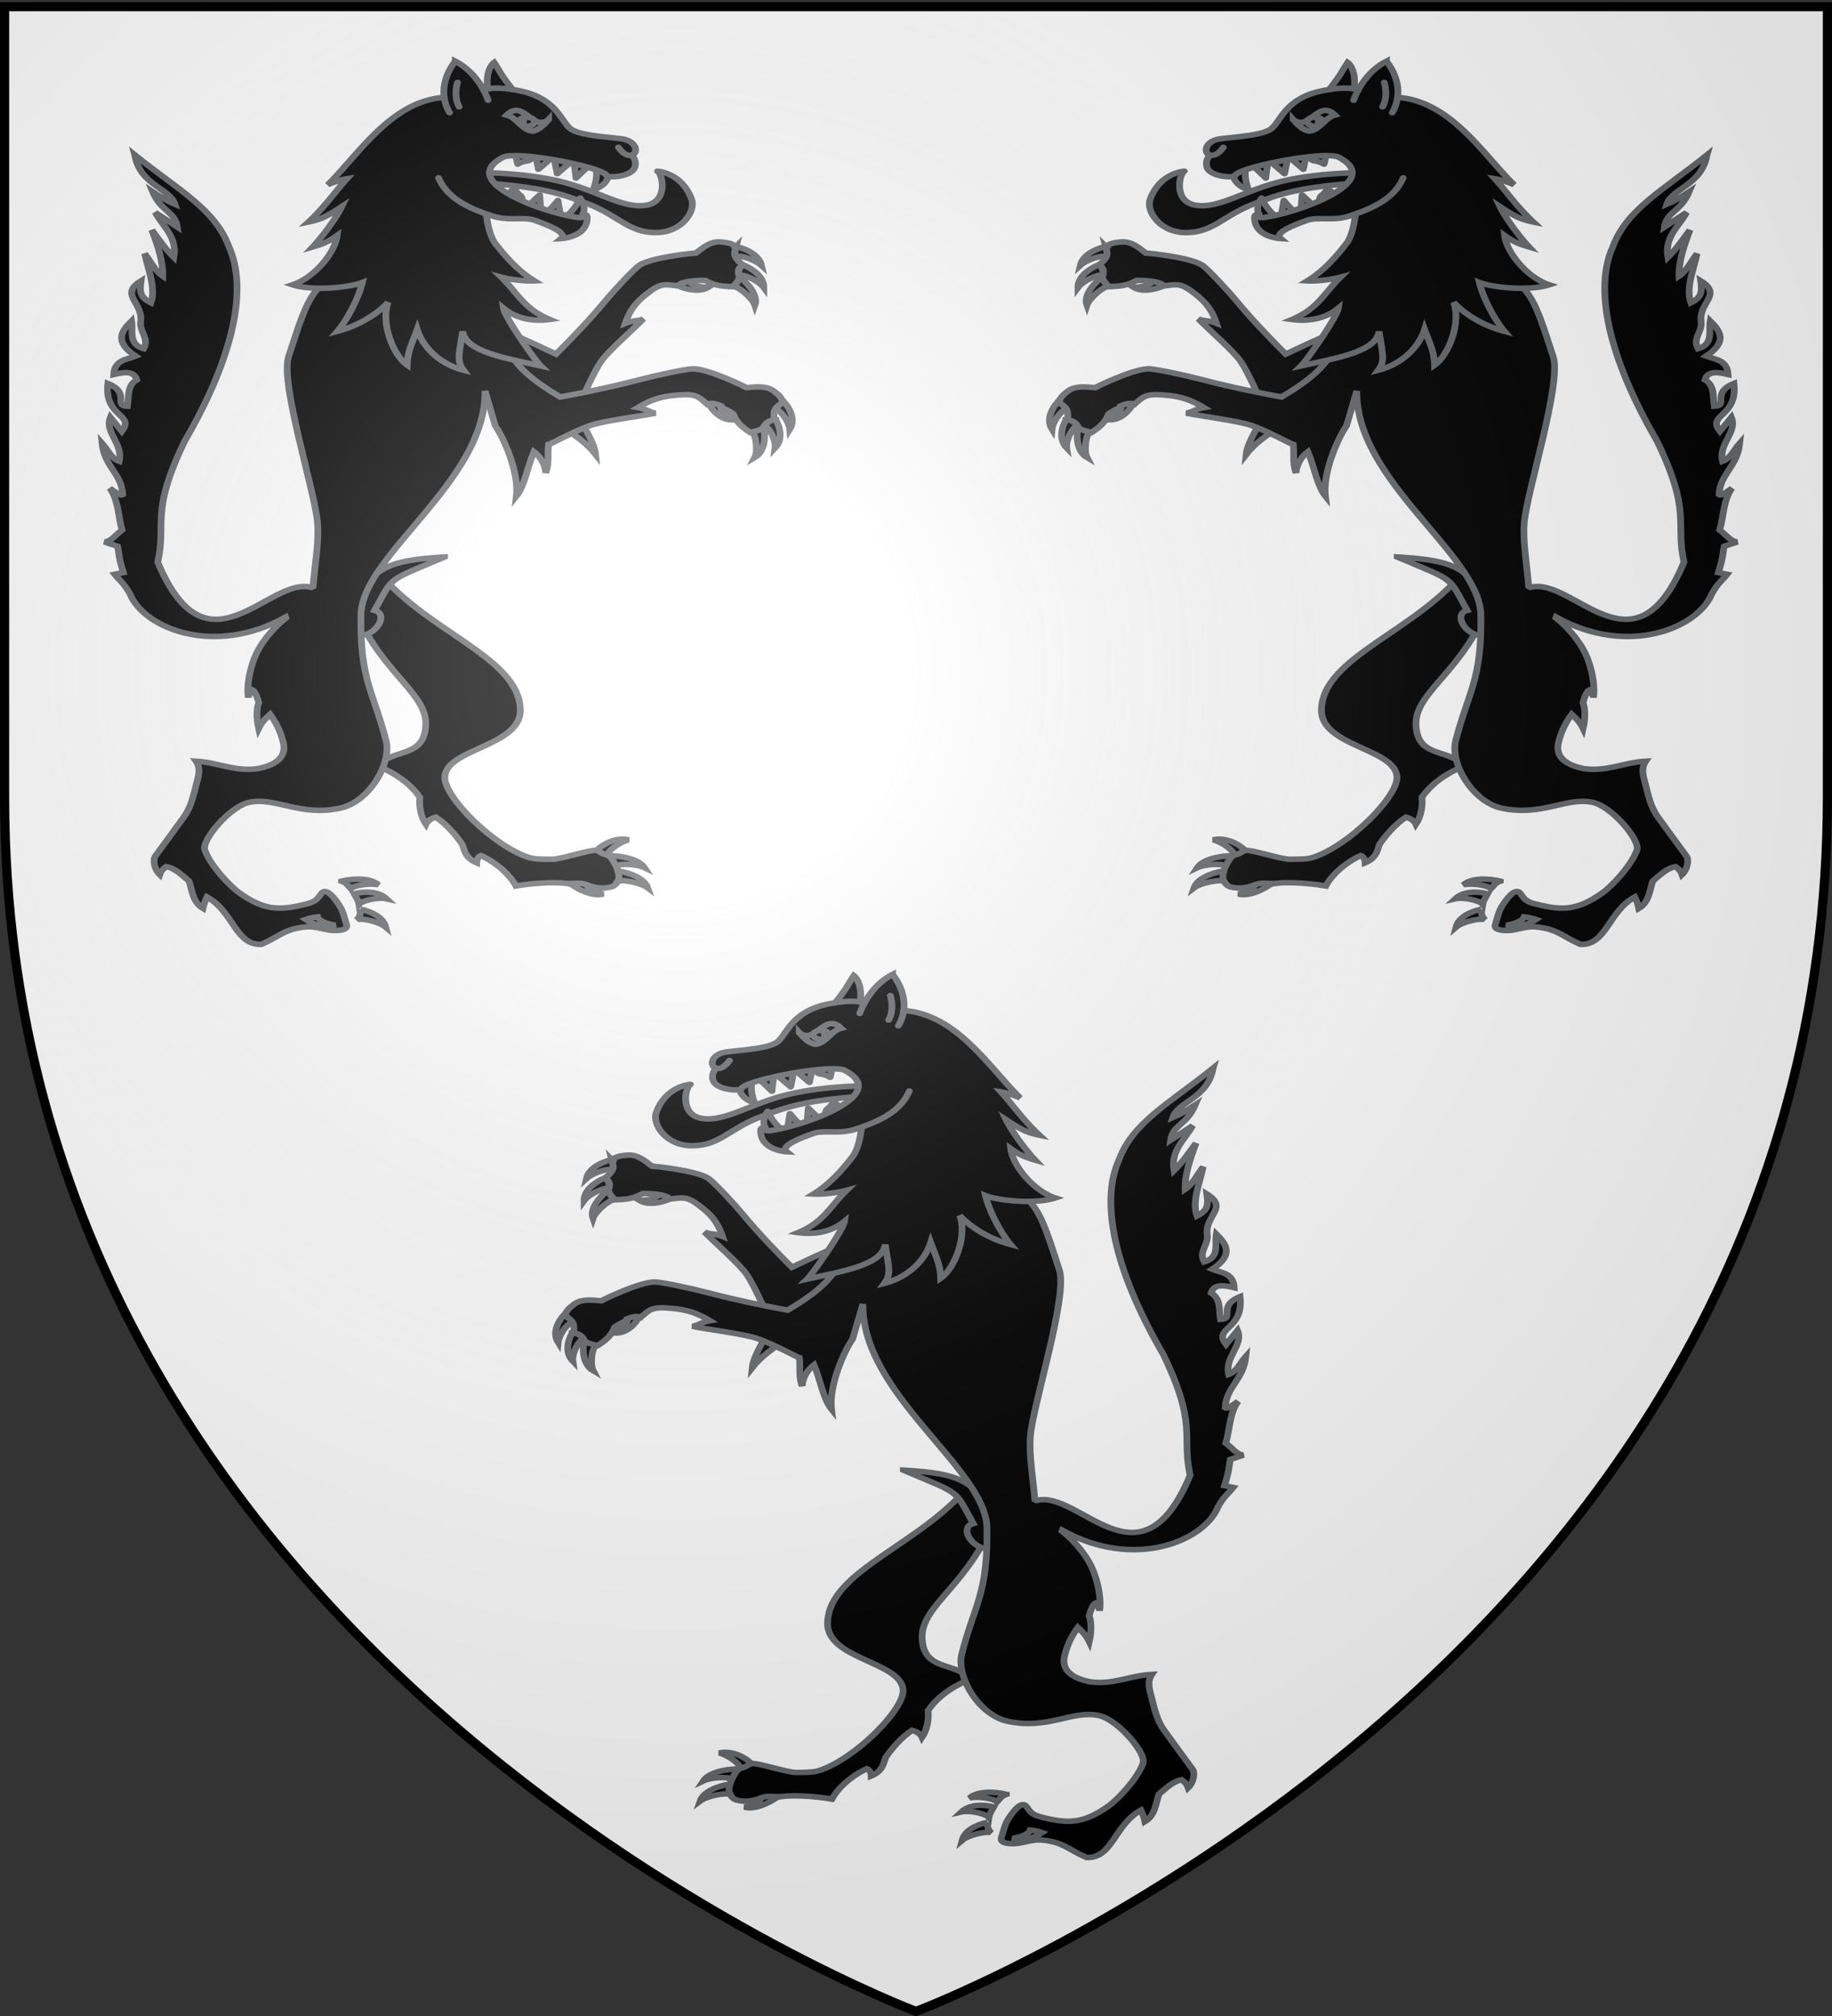 <svg xmlns="http://www.w3.org/2000/svg" xmlns:xlink="http://www.w3.org/1999/xlink" height="660" width="600" version="1.0"><rect width="100%" height="100%" fill="#333333" stroke="none"/><defs><linearGradient id="k"><stop style="stop-color:#fd0000;stop-opacity:1" offset="0"/><stop offset=".5" style="stop-color:#e77275;stop-opacity:.659"/><stop offset="1" style="stop-color:black;stop-opacity:.323"/></linearGradient><linearGradient id="a"><stop style="stop-color:white;stop-opacity:.314" offset="0"/><stop offset=".19" style="stop-color:white;stop-opacity:.251"/><stop style="stop-color:#6b6b6b;stop-opacity:.125" offset=".6"/><stop style="stop-color:black;stop-opacity:.125" offset="1"/></linearGradient><linearGradient id="c"><stop offset="0" style="stop-color:#fd0000;stop-opacity:1"/><stop offset=".5" style="stop-color:#e77275;stop-opacity:.659"/><stop offset="1" style="stop-color:black;stop-opacity:.323"/></linearGradient><linearGradient id="b"><stop offset="0" style="stop-color:white;stop-opacity:.314"/><stop offset=".19" style="stop-color:white;stop-opacity:.251"/><stop offset=".6" style="stop-color:#6b6b6b;stop-opacity:.125"/><stop offset="1" style="stop-color:black;stop-opacity:.125"/></linearGradient><linearGradient id="t"><stop style="stop-color:#fd0000;stop-opacity:1" offset="0"/><stop offset=".5" style="stop-color:#e77275;stop-opacity:.659"/><stop offset="1" style="stop-color:black;stop-opacity:.323"/></linearGradient><linearGradient id="w"><stop offset="0" style="stop-color:#000;stop-opacity:1"/><stop offset="1" style="stop-color:#000;stop-opacity:0"/></linearGradient><linearGradient id="h"><stop style="stop-color:white;stop-opacity:1" offset="0"/><stop style="stop-color:white;stop-opacity:1" offset="1"/></linearGradient><linearGradient id="i"><stop offset="0" style="stop-color:white;stop-opacity:0"/><stop offset="1" style="stop-color:black;stop-opacity:.646"/></linearGradient><linearGradient id="g"><stop offset="0" style="stop-color:white;stop-opacity:.314"/><stop style="stop-color:white;stop-opacity:.251" offset=".19"/><stop offset=".6" style="stop-color:#6b6b6b;stop-opacity:.125"/><stop offset="1" style="stop-color:black;stop-opacity:.125"/></linearGradient><linearGradient id="l"><stop offset="0" style="stop-color:#fff;stop-opacity:1"/><stop offset="1" style="stop-color:#fff;stop-opacity:1"/></linearGradient><linearGradient id="m"><stop offset="0" style="stop-color:#e80000;stop-opacity:.276"/><stop offset="1" style="stop-color:red;stop-opacity:0"/></linearGradient><linearGradient id="v"><stop offset="0" style="stop-color:#000;stop-opacity:1"/><stop offset="1" style="stop-color:#000;stop-opacity:0"/></linearGradient><linearGradient id="j"><stop offset="0" style="stop-color:white;stop-opacity:.314"/><stop style="stop-color:white;stop-opacity:.251" offset=".19"/><stop offset=".6" style="stop-color:#6b6b6b;stop-opacity:.125"/><stop offset="1" style="stop-color:black;stop-opacity:.125"/></linearGradient><linearGradient id="n"><stop style="stop-color:#fd0000;stop-opacity:1" offset="0"/><stop offset=".5" style="stop-color:#e77275;stop-opacity:.659"/><stop offset="1" style="stop-color:black;stop-opacity:.323"/></linearGradient><linearGradient id="q"><stop offset="0" style="stop-color:#fff;stop-opacity:1"/><stop offset="1" style="stop-color:#fff;stop-opacity:1"/></linearGradient><linearGradient id="o"><stop offset="0" style="stop-color:#fd0000;stop-opacity:1"/><stop style="stop-color:#e77275;stop-opacity:.659" offset=".5"/><stop style="stop-color:black;stop-opacity:.323" offset="1"/></linearGradient><linearGradient id="p"><stop offset="0" style="stop-color:white;stop-opacity:.314"/><stop style="stop-color:white;stop-opacity:.251" offset=".19"/><stop offset=".6" style="stop-color:#6b6b6b;stop-opacity:.125"/><stop offset="1" style="stop-color:black;stop-opacity:.125"/></linearGradient><linearGradient id="r"><stop offset="0" style="stop-color:black;stop-opacity:1"/><stop offset="1" style="stop-color:black;stop-opacity:0"/></linearGradient><linearGradient id="s"><stop offset="0" style="stop-color:black;stop-opacity:1"/><stop offset="1" style="stop-color:black;stop-opacity:0"/></linearGradient><linearGradient id="u"><stop offset="0" style="stop-color:white;stop-opacity:.314"/><stop style="stop-color:white;stop-opacity:.251" offset=".19"/><stop offset=".6" style="stop-color:#6b6b6b;stop-opacity:.125"/><stop offset="1" style="stop-color:black;stop-opacity:.125"/></linearGradient><g id="f"><use xlink:href="#e" transform="rotate(72)" width="810" height="540"/><use xlink:href="#e" transform="rotate(144)" width="810" height="540"/></g><g id="e"><path id="d" d="M0 0v1h.5L0 0z" transform="rotate(18 3.157 -.5)"/><use xlink:href="#d" transform="scale(-1 1)" width="810" height="540"/></g><radialGradient xlink:href="#a" id="y" gradientUnits="userSpaceOnUse" gradientTransform="matrix(1.353 0 0 1.349 -77.63 -85.747)" cx="221.445" cy="226.331" fx="221.445" fy="226.331" r="300"/></defs><g style="display:inline"><path style="fill:#fff;fill-opacity:1;fill-rule:evenodd;stroke:none" d="M300 658.5s298.5-112.32 298.5-397.772V2.176H1.5v258.552C1.5 546.18 300 658.5 300 658.5z"/><g style="display:inline"><path style="fill:none;stroke:none" d="M0 0h600v660H0z"/></g><g id="x" style="fill:#000;stroke:#66696c;stroke-width:3.052;stroke-miterlimit:4;stroke-opacity:1;stroke-dasharray:none"><g style="fill:#000;stroke:#66696c;stroke-width:3.052;stroke-miterlimit:4;stroke-opacity:1;stroke-dasharray:none;display:inline"><g style="fill:#000;stroke:#66696c;stroke-width:1.728;stroke-miterlimit:4;stroke-opacity:1;stroke-dasharray:none"><path d="M428.697 12.252c-12.914 19.83-37.644 27.09-38.302 43.856-.453 11.552 18.895 12.461 18.921 21.522.017 6.154-12.82 21.186-21.995 24.597-1.54.616-4.15.473-5.913.473-2.35 0-9.61-3.245-11.441-3.015-1.245.619-1.848 1.064-2.986 1.508-1.625 1.083-2.42 4.095-3.016 5.883-.397 1.193.693 3.512 1.951 3.932 2.312.77 3.934.424 6.09-.384 1.439-.54 3.085.116 4.553-.266 2.857-.745 8.901-.26 13.836.857 2.15-4.62 6.795-8.179 9.165-9.313.825.403 1.064 1.74 1.064 2.277 3.414-1.64 3.266-4.839 3.937-5.939 1.424-2.336 3.752-5.758 6.795-8.104.97.308 2.099 1.084 2.513 2.276 1.323-2.26 1.89-5.68 1.715-8.396 2.288-3.922 6.303-7.486 11.116-9.578-4.033-5.676-12.018-2.62-12.18-13.009-.168-10.685 12.985-16.505 20.078-39.344 1.42-2.917 7.285-4.357-5.901-9.833z" style="fill:#000;fill-opacity:1;fill-rule:evenodd;stroke:#66696c;stroke-width:1.728;stroke-linecap:butt;stroke-linejoin:miter;stroke-miterlimit:4;stroke-opacity:1;stroke-dasharray:none;stroke-dashoffset:0" transform="matrix(1.278 -.021 .026 1.047 -67.597 181.795)"/><g style="fill:#000;fill-opacity:1;stroke:#66696c;stroke-width:1.728;stroke-miterlimit:4;stroke-opacity:1;stroke-dasharray:none"><path d="M580.877 652.257c-.946.708-1.654 1.447-2.842 1.46-.032-1.408-3.114-4.132-5.244-4.783 3.04-.797 6.1 1.067 8.086 3.323zM577.652 654.029c-.952 1.074-1.311 2.062-1.806 3.187-1.031-.96-5.39-.72-7.342.352 1.551-2.734 6.146-3.691 9.148-3.54zM575.331 658.672c-.346 1.475-.42 2.302.036 3.288-1.216-.71-6.119.388-7.789 1.86.915-3.006 4.79-4.64 7.753-5.148zM587.455 662.883c-1.303-.098-2.699-.364-4.217.265-.22 1.287-2.393 2.408-4.296 2.83 2.482.978 6.513-1.19 8.513-3.095z" style="fill:#000;fill-opacity:1;fill-rule:evenodd;stroke:#66696c;stroke-width:1.728;stroke-linecap:butt;stroke-linejoin:miter;stroke-miterlimit:4;stroke-opacity:1;stroke-dasharray:none" transform="matrix(1.278 -.021 .026 1.047 -351.571 -392.452)"/></g></g><g style="fill:#000;stroke:#66696c;stroke-width:1.728;stroke-miterlimit:4;stroke-opacity:1;stroke-dasharray:none;display:inline"><path d="M378.884 138.833c-11.256-1.84-10.826-12.11-24.209 23.152-6.772-1.38-13.443-2.888-20.176-4.88-4.131-1.22-12.355-3.213-14.115-3.137-4.11.177-13.259 5.997-13.484 6.178-2.724-.19-5.418-.56-7.314 1.599-.878.878-1.776 2.018-1.795 3.167.552.623.8.93 1.372 1.416 1.159.985.946 3.106.82 4.299 2.036-.09 2.534 1.238 3.119 2.425 1.022.751 2.087 1 3.119 1.179 2.229-1.822 3.467-3.259 4.303-5.974 2.073-1.772 5.12-3.602 6.528-3.1 1.798-1.904 2.403-3.336 6.32-3.167 4.033.173 7.131.676 11.471 3.738-2.36.568-2.8 1.546-4.438 1.86 3.738.858 13.281 2.081 16.73 3.437 3.744 1.47 10.598 5.704 10.885 5.76.351 2.803-.112 5.902.909 8.804.107-2.764 1.284-5.129 2.897-6.682 1.663 4.416 2.58 10.595 4.79 13.777-.908-7.598 2.987-18.636 4.912-22.097l7.356-31.754z" style="fill:#000;fill-opacity:1;fill-rule:evenodd;stroke:#66696c;stroke-width:1.728;stroke-linecap:butt;stroke-linejoin:miter;stroke-miterlimit:4;stroke-opacity:1;stroke-dasharray:none;stroke-dashoffset:0" transform="matrix(.991 .662 -.808 .812 200.487 -250.396)"/><g style="fill:#000;fill-opacity:1;stroke:#66696c;stroke-width:1.728;stroke-miterlimit:4;stroke-opacity:1;stroke-dasharray:none"><path d="M441.136 584.737c.914.75 1.802 1.26 2.099 2.41-1.36.368-3.265 4.014-3.385 6.238-1.503-2.761-.428-6.179 1.286-8.648zM443.352 590.35c1.693-.019 2.306.818 2.821 1.888-1.262.626-2.731 4.699-2.417 6.904-2.01-2.417-1.605-6.037-.404-8.792zM446.465 592.82c1.307.765 2.09.93 3.102 1.2-1.039.951-1.437 5.96-.523 7.99-2.603-1.763-2.968-6.21-2.579-9.19zM460.439 584.9c-1.095-.204-2.017.14-3.069.711.321 1.266-1.14 3.334-2.71 4.49 2.666-.11 4.721-2.65 5.779-5.201z" style="fill:#000;fill-opacity:1;fill-rule:evenodd;stroke:#66696c;stroke-width:1.728;stroke-linecap:butt;stroke-linejoin:miter;stroke-miterlimit:4;stroke-opacity:1;stroke-dasharray:none" transform="matrix(.991 .662 -.808 .812 397.376 -686.138)"/></g></g><path d="M777.106 370.301c26.566 13.822 22.719 9.937 31.63 29.456-5.334 1.582-2.557 10.65 3.96 13.445 4.204 1.803 7.78-6.057 6.458-10.772-7.252-25.872-15.481-30.23-42.048-32.129z" style="fill:#000;fill-opacity:1;fill-rule:evenodd;stroke:#66696c;stroke-width:3.052;stroke-linecap:butt;stroke-linejoin:miter;stroke-miterlimit:4;stroke-opacity:1;stroke-dasharray:none" transform="matrix(.724 0 0 .593 -105.026 -37.252)"/><path d="M917.219 148.438c-20.017 19.559-36.373 29.945-42.625 50.75-8.205 22.228-2.846 59.082 20.125 107.28 15.694 39.776 8.095 44.504 12.125 66.72-22.427 65.423-50.138 7.747-69.407 13.875-.28-.169-.561-.335-.843-.5-.751-11.469-2.763-24.53-2-35.313 1.216-17.202 16.97-76.98 13.093-91.438-9.217-34.372-11.18-46.186-35.911-46.08l-56.554 16.43c-4.258 28.421-11.592 38.134-30.44 51.838-11.903-2.716-23.63-5.646-35.438-9.438-7.245-2.326-21.67-6.187-24.782-6.125-7.263.146-23.657 10.066-24.062 10.375-4.802-.445-9.534-1.202-12.969 2.532-1.586 1.515-3.23 3.47-3.312 5.5.95 1.122 1.384 1.68 2.375 2.562 2.006 1.786 1.52 5.525 1.25 7.625 3.598-.074 4.421 2.286 5.406 4.406 1.775 1.369 3.654 1.862 5.469 2.22 4.01-3.127 6.256-5.615 7.843-10.376 3.732-3.044 9.189-6.162 11.657-5.219 3.252-3.287 4.372-5.77 11.281-5.312 7.115.471 12.586 1.479 20.125 7.063-4.19.906-5.03 2.606-7.938 3.093 6.567 1.668 23.372 4.216 29.407 6.75 6.55 2.751 18.496 10.512 19 10.625.505 4.963-.435 10.429 1.25 15.594.302-4.875 2.463-9.012 5.375-11.688 2.756 7.866 4.134 18.822 7.906 24.532-1.292-13.455 6.022-32.81 9.563-38.844l4.625-19.25c-.425 50.07 55.432 90.345 56.125 123.469.521 36.395-5.625 42.271-11.375 69.656-2.62 12.474 7.71 33.875 20.843 37.25 18.378 4.723 29.033-6.334 41.157-3.219 8.575 2.204 21.55 20.758 20 26.281-2.344 8.35-11.304 19.97-15.72 23.782-11.475 9.908-18.5 9.594-29.937 6.125-4.646-1.41-5.19-2.716-7.093-5.938-2.24-3.788-6.478 3.665-7.438 5.438l-.813 1.5c-1.56 2.88-2.331 7.32-3.125 10.406-.89 3.464 5.458 3.427 7.875 2.906 6.423-1.383 7.625-2.809 14.907-.937 5.698 1.464 9.444 5.345 14.343 8 .505.273.996.57 1.5.843 11.772.376 12.4-17.998 24.532-26.156.69 1.715 1.4 3.908 1.812 6.282 4.767-3.406 4.985-10.647 6.344-15.125 3.101-3.062 6.088-7.01 10.25-7.907 1.584 1.382 2.33 2.286 2.938 4.407 2.458-2.83 3.261-8.178 2-10.25-3.326-5.463-10.9-18.209-12.938-21.657-3.323-5.622-4.312-12.037-5.656-18.281-.892-4.14-2.086-8.337.187-12.438-10.109.664-17.372 5.906-28.062 4.094-5.174-1.33-13.341-4.54-11.407-14.344 1.408-7.166 3.872-12.079 5.97-15.625 1.4 1.598 3.61 3.838 5.187 7.813.91-4.84 1.118-10.836-.063-14.25.404-1.87 1.575-6.256 2.782-6.969 1.069 1.188 1.751 2.454 1.937 4.125.664-4.425.039-12.671-2.563-21.187-2.6-8.516-8.447-17.073-14.406-22.781l.125-.407c32.787 22.211 64.29 5.728 70.375-12.812 2.785-6.07 4.646-7.313 6.938-10.844l-3.938-.969c2.25-8.732 1.885-10.071 2.594-14.469l6-2.468c-2.988-.065-5.073-3.874-8-6.563 1.821-7.688 1.65-16.619 5.531-23-2.121 1.645-4.677 4.481-5.843 3.438.507-11.606 8.315-15.352 9.375-28.344-2.532 3.425-4.074 8.347-7.782 9.969-1.946-9.643 6.818-16 4-24.281l-5.156 7.75c-6.187-9.616 8.079-7.515 6.313-26.407-10.505 5.21-2.15 12.264-8.875 12.563-.72-5.212.332-11.333-4.22-14.594 1.257-5.613 6.83-3.926 10.438-2.938-.401-8.24-5.813-8.113-9.906-10.156 9.775-7.864 6.482-13.752 1.813-19.437-.815 5.573 1.748 12.747-5.47 15.344-2.704-5.885 2.087-9.148 1.345-15.25-.987-10.36 9.798-14.572-.157-22.157.565 5.349.867 8.863-4.468 12.063-2.316-8.11 1.165-17.877 2.812-27.125-2.689 4.208-4.785 9.69-8.156 12.406-.195-8.156 2.262-16.79 4.937-25.469-3.283 5.328-6.486 11.044-9.968 15.125-1.61-11.38 4.956-16.954 8.437-24.75l-10 7.969c1.029-8.658 7.29-8.18 11.188-19.469-3.718 2.974-7.199 5.493-10.157 6.969 2.339-8.957 15.789-10.425 18.188-27.188z" style="fill:#000;fill-opacity:1;fill-rule:evenodd;stroke:#66696c;stroke-width:3.052;stroke-linecap:butt;stroke-linejoin:miter;stroke-miterlimit:4;stroke-opacity:1;stroke-dasharray:none;stroke-dashoffset:0" transform="matrix(.724 0 0 .593 -105.026 -37.252)"/><g style="fill:#000;stroke:#66696c;stroke-width:1.728;stroke-miterlimit:4;stroke-opacity:1;stroke-dasharray:none"><g style="fill:#000;fill-opacity:1;stroke:#66696c;stroke-width:1.728;stroke-miterlimit:4;stroke-opacity:1;stroke-dasharray:none"><path d="M441.136 584.737c.914.75 1.802 1.26 2.099 2.41-1.36.368-3.265 4.014-3.385 6.238-1.503-2.761-.428-6.179 1.286-8.648zM443.352 590.35c1.693-.019 2.306.818 2.821 1.888-1.262.626-2.731 4.699-2.417 6.904-2.01-2.417-1.605-6.037-.404-8.792zM446.465 592.82c1.307.765 2.09.93 3.102 1.2-1.039.951-1.437 5.96-.523 7.99-2.603-1.763-2.968-6.21-2.579-9.19zM460.439 584.9c-1.095-.204-2.017.14-3.069.711.321 1.266-1.14 3.334-2.71 4.49 2.666-.11 4.721-2.65 5.779-5.201z" style="fill:#000;fill-opacity:1;fill-rule:evenodd;stroke:#66696c;stroke-width:1.728;stroke-linecap:butt;stroke-linejoin:miter;stroke-miterlimit:4;stroke-opacity:1;stroke-dasharray:none" transform="matrix(1.278 .024 -.03 1.047 -199.783 -491.287)"/></g></g><g style="fill:#000;stroke:#66696c;stroke-width:1.728;stroke-miterlimit:4;stroke-opacity:1;stroke-dasharray:none"><path d="M339.91 54.078s-11.098-.152-20.854 2.615c-9.756 2.766-16.344 8.721-22.338 7.617-5.994-1.105-4.258-10.007-3.017-10.673 0 0-6.31.46-8.757 8.844-1.076 3.686 2.51 10.478 9.39 10.36 6.864-.118 9.294-5.268 17.058-8.916 7.106-3.338 11.878-5.424 29.017-6.808l-.5-3.04z" style="fill:#000;fill-opacity:1;stroke:#66696c;stroke-width:1.728;stroke-linecap:round;stroke-linejoin:round;stroke-miterlimit:4;stroke-opacity:1;stroke-dasharray:none" transform="matrix(1.279 0 0 1.047 12.231 -.117)"/><path d="M312.968 67.539s-1.367-2.413.522-5.485c0 0 1.243 3.861 4.162 6.14 0 0-3.432 2.237-4.684-.655zM318.464 68.027l.721-5.236s2.417 3.757 3.727 4.249l-4.448.987z" style="fill:#000;stroke:#66696c;stroke-width:1.728;stroke-linecap:round;stroke-linejoin:round;stroke-miterlimit:4;stroke-opacity:1;stroke-dasharray:none" transform="matrix(1.279 0 0 1.047 12.231 -.117)"/><path transform="matrix(.487 -.109 .133 .399 311.439 48.844)" style="fill:#000;stroke:#66696c;stroke-width:4.38;stroke-linecap:round;stroke-linejoin:round;stroke-miterlimit:4;stroke-opacity:1;stroke-dasharray:none" d="M205.233 109.493h0l4.993-14.478 6.74 14.229z"/><path d="M328.503 64.41s-.676-2.304.366-3.22c1.042-.915 1.445-2.177 1.445-2.177s2.649 2.292 2.61 3.711l-4.234 1.622M306.33 55.485s.439 2.739 3.833 3.958c0 0-1.44-3.793-.584-7.395 0 0-4.078.396-3.25 3.437zM310.831 51.4l3.748 4.39s.278-4.975 1.09-6.116l-4.838 1.727zM324.964 47.966s.726 2.288 2.101 2.466c1.376.177 2.416 1 2.416 1s.917-3.381.092-4.537l-4.418 1.019" style="fill:#000;stroke:#66696c;stroke-width:1.728;stroke-linecap:round;stroke-linejoin:round;stroke-miterlimit:4;stroke-opacity:1;stroke-dasharray:none" transform="matrix(1.279 0 0 1.047 12.231 -.117)"/><path transform="matrix(.487 -.109 .133 .399 311.439 48.844)" style="fill:#000;stroke:#66696c;stroke-width:4.38;stroke-linecap:round;stroke-linejoin:round;stroke-miterlimit:4;stroke-opacity:1;stroke-dasharray:none" d="M196.935 63.234h0l6.74 12.481 5.991-12.98zM209.623 63.063h0l6.74 12.481 5.991-12.981z"/><path style="fill:#000;fill-opacity:1;fill-rule:evenodd;stroke:#66696c;stroke-width:1.728;stroke-linecap:butt;stroke-linejoin:miter;stroke-miterlimit:4;stroke-opacity:1;stroke-dasharray:none" d="M345.469 19.281c-3.703 2.326-5.96 6.142-7.188 8.875a8.844 8.844 0 0 0-1.125-.281c.71-6.162-1.625-8.219-1.625-8.219s-.432.763-1.625 3.188c-1.192 2.424-3.156 5.281-3.156 5.281-.698.137-1.427.286-2.219.5-9.558 2.604-10.234 10.31-13.031 12.125-2.797 1.815-8.88 2.148-12.656 2.781-3.777.634-4.365 4.36-2.594 5.063-.299.402-1.25 1.975-.75 3.812.82 3.01 6.841 3.489 7.25 2.532 1.087-2.544 21.689-7.533 26.242-5.795 12.572 7.633-10.028 17.407-18.617 18.92-2.237.44-1.75-.876-1.75-.876s-.923-.244-.938.938c-.076 6.185 6.688 6.594 6.688 6.594-1.851-1.853 3.713-4.364 6.719-5.688 3.006-1.324 6.848.468 11.5-1.625.316-.014.627-.064.937-.094-.388 2.919-.748 5.849-2.062 8.532-2.798 4.448-6.027 8.953-10.25 12.094 2.04.152 5.983-.335 8.469-1.157-4.376 5.224-5.765 9.854-12.375 13.219 3.971.684 8.365-.077 11.843-3.531-.307 2.692-8.017 16.257-9.562 18.062 8.778-2.387 19.287-4.384 19.969-10.812.997 7.566 1.563 9.21-.22 12.156 5.815-1.805 10.37-6.899 11.876-12.781 1.294 4.306 2.483 6.922 2.562 11.156 3.802-3.258 6.796-13.618 4.875-19.594 2.786 3.615 7.442 7.258 13.031 9.063-2.814-4.041-5.553-10.82-6.437-15.281 2.921 1.421 12.41 2.867 17.844.718-5.523-2.213-10.833-9.966-11.375-15.406 2.49 2.162 3.89 2.7 6.25 3.563-2.873-3.71-6.258-9.553-7.438-12.594 3.472 2.756 5.044 3.947 8.531 4.812-4.224-4.768-6.818-9.497-9.843-13.531 1.267.239 3.613 1.138 4.906 1.875-7.76-9.205-16.192-26.177-29.813-27.313.713-6.34-2.843-11.28-2.843-11.28z" transform="matrix(1.279 0 0 1.047 12.231 -.117)"/><path d="M330.763 28.114c2.817-.552 4.899-.509 6.381-.245M303.695 46.198s-1.66 3.085-3.431 2.383M344.897 25.893s1.135 4.166-.426 7.619M337.064 31.449s.357-1.392 1.217-3.306M336.6 67.41c5.215-2.143 10.89-5.158 13.147-11.678M348.316 30.55a15.028 15.028 0 0 1-1.373 4.79" style="fill:#000;stroke:#66696c;stroke-width:1.728;stroke-linecap:round;stroke-linejoin:round;stroke-miterlimit:4;stroke-opacity:1;stroke-dasharray:none" transform="matrix(1.279 0 0 1.047 12.231 -.117)"/><g style="fill:#000;fill-opacity:1;stroke:#66696c;stroke-width:3.816;stroke-miterlimit:4;stroke-opacity:1;stroke-dasharray:none"><g style="fill:#000;stroke:#66696c;stroke-width:3.816;stroke-miterlimit:4;stroke-opacity:1;stroke-dasharray:none"><path d="M230.087 198.512c9.096 8.51 14.271-14.432 23.678-3.189-5.726 1.75-8.558 10.41-14.579 11.138-3.624-.568-6.667-4.657-9.1-7.95z" style="color:#000;fill:#000;fill-opacity:1;fill-rule:evenodd;stroke:#66696c;stroke-width:3.816;stroke-linecap:butt;stroke-linejoin:miter;stroke-miterlimit:4;stroke-opacity:1;stroke-dasharray:none;stroke-dashoffset:0;marker:none;visibility:visible;display:inline;overflow:visible;enable-background:accumulate" transform="matrix(.579 0 0 .474 290.306 -54.934)"/><path d="M246.858 199.97c0 1.72-1.966 3.116-4.4 3.125-2.433.01-4.421-1.37-4.449-3.09-.027-1.718 1.916-3.13 4.35-3.159 2.434-.029 4.443 1.336 4.498 3.054l-4.423.07h4.424z" style="fill:#000;fill-opacity:1;stroke:#66696c;stroke-width:3.816;stroke-miterlimit:4;stroke-opacity:1;stroke-dasharray:none" transform="matrix(.579 0 0 .474 290.306 -54.934)"/></g></g></g><g style="fill:#000;fill-opacity:1;stroke:#66696c;stroke-width:1.728;stroke-miterlimit:4;stroke-opacity:1;stroke-dasharray:none"><path style="fill:#000;fill-opacity:1;fill-rule:evenodd;stroke:#66696c;stroke-width:1.728;stroke-linecap:butt;stroke-linejoin:miter;stroke-miterlimit:4;stroke-opacity:1;stroke-dasharray:none" d="M659.521 650.56c-1.283.923-1.459 2.426-1.72 2.945-1.048-.941-5.227-.582-7.16.524 1.503-2.761 5.876-3.568 8.88-3.47zM657.378 655.198c-.08.532-.57 2.353-.413 3.495-1.07-.974-5.403-.997-7.27.088 1.38-2.77 4.712-3.74 7.683-3.583zM657.005 660.25c.345 1.529.692 2.133 1.723 2.94-1.382-.273-5.528 2.162-6.623 4.101-.121-3.14 2.268-5.589 4.9-7.04zM671.371 659.878c-1.084-.154-2.32-.145-3.15-.026.016 1.305-1.95 2.87-3.747 3.627 2.618.515 5.272-1.368 6.897-3.601z" transform="matrix(1.238 .261 -.318 1.015 -118.248 -543.986)"/></g></g></g><use xlink:href="#x" transform="matrix(-1 0 0 1 603.201 0)" width="600" height="660"/><use xlink:href="#x" transform="translate(-161.75 298.95)" width="600" height="660"/></g><path d="M300 658.5s298.5-112.32 298.5-397.772V2.176H1.5v258.552C1.5 546.18 300 658.5 300 658.5z" style="opacity:1;fill:url(#y);fill-opacity:1;fill-rule:evenodd;stroke:none;stroke-width:1px;stroke-linecap:butt;stroke-linejoin:miter;stroke-opacity:1"/><path d="M300 658.5S1.5 546.18 1.5 260.728V2.176h597v258.552C598.5 546.18 300 658.5 300 658.5z" style="opacity:1;fill:none;fill-opacity:1;fill-rule:evenodd;stroke:#000;stroke-width:3;stroke-linecap:butt;stroke-linejoin:miter;stroke-miterlimit:4;stroke-dasharray:none;stroke-opacity:1"/></svg>